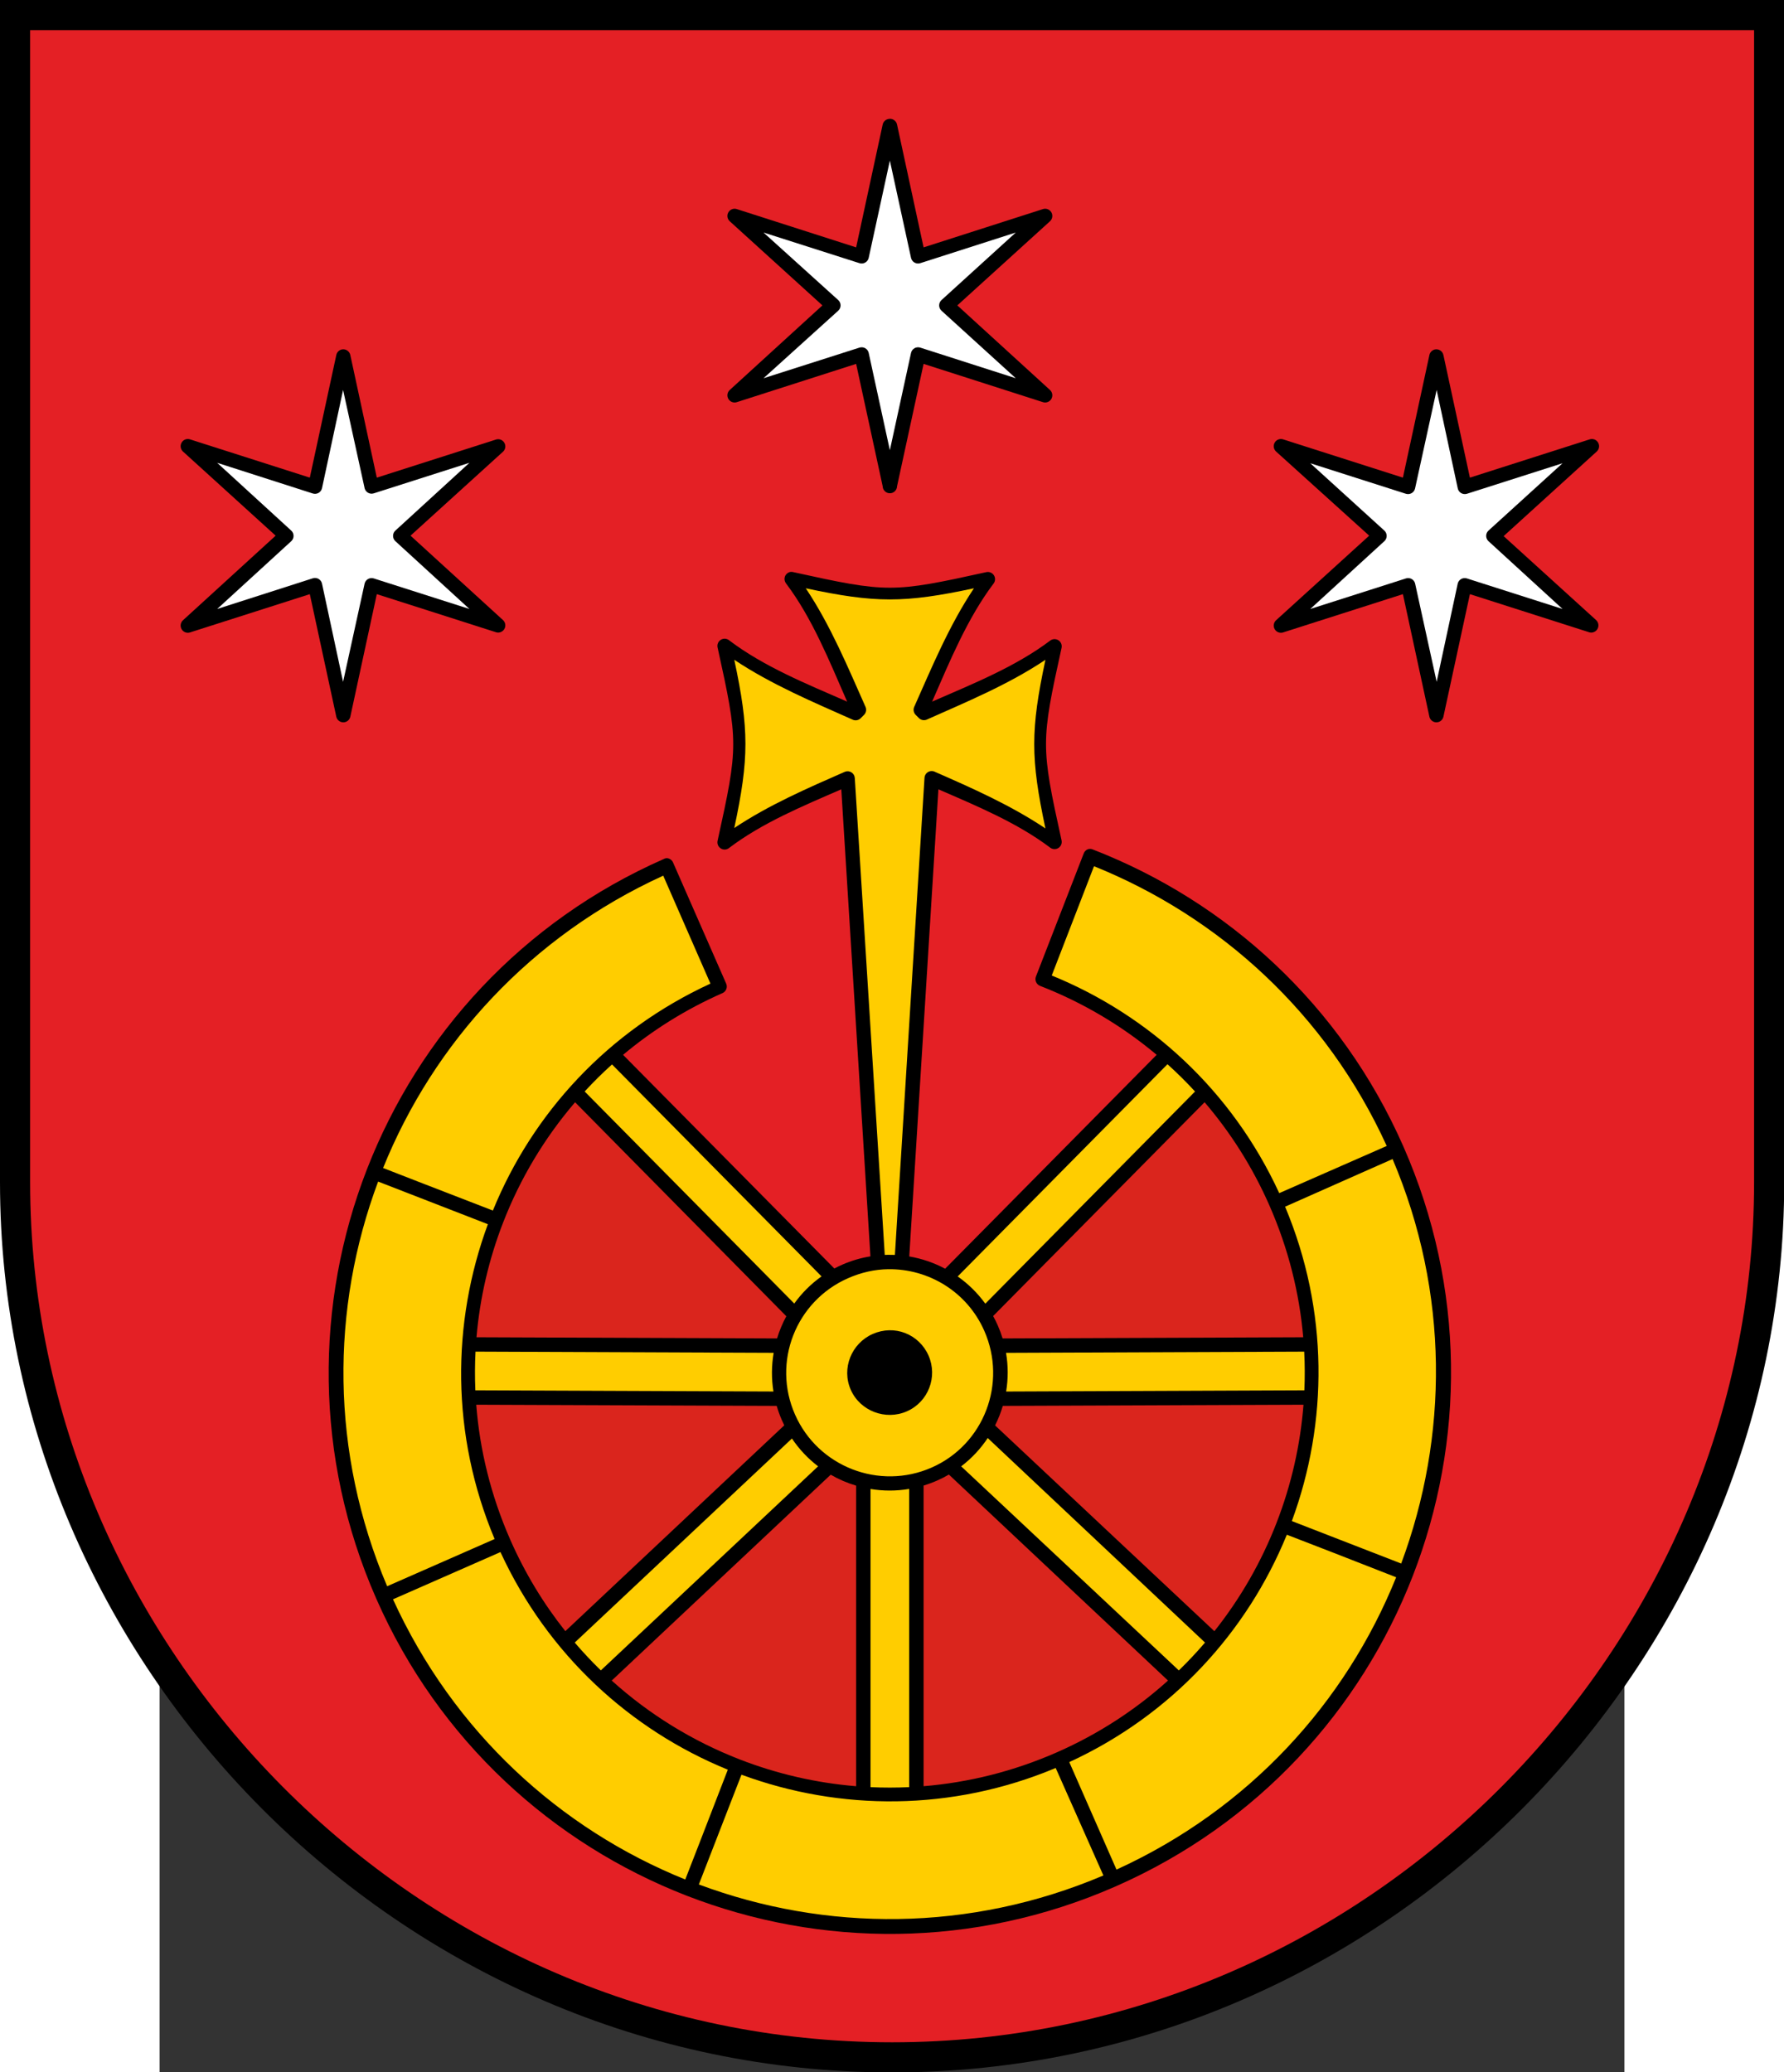 <?xml version="1.0" encoding="UTF-8" standalone="no"?>
<svg xmlns:inkscape="http://www.inkscape.org/namespaces/inkscape" xmlns:sodipodi="http://sodipodi.sourceforge.net/DTD/sodipodi-0.dtd" xmlns="http://www.w3.org/2000/svg" xmlns:svg="http://www.w3.org/2000/svg" xmlns:rdf="http://www.w3.org/1999/02/22-rdf-syntax-ns#" xmlns:cc="http://creativecommons.org/ns#" xmlns:dc="http://purl.org/dc/elements/1.1/" xml:space="preserve" width="744" height="864" style="clip-rule:evenodd;fill-rule:evenodd;image-rendering:optimizeQuality;shape-rendering:geometricPrecision;text-rendering:geometricPrecision" viewBox="0 0 210 297" sodipodi:version="0.32" inkscape:version="1.1.2 (b8e25be833, 2022-02-05)" sodipodi:docname="UG_Tyrawa.svg" inkscape:output_extension="org.inkscape.output.svg.inkscape" id="svg2" version="1.0"><rect x="0" y="0" width="210" height="297" fill="#333333" stroke="none"/>
 <defs id="defs4">
  <style type="text/css" id="style6">
   
    .fil4 {fill:#DA251D}
    .fil2 {fill:white}
    .fil0 {fill:black}
    .fil1 {fill:#E42025}
    .fil3 {fill:#FFCD00}
   
  </style>
 </defs>
 <g id="Warstwa_x0020_1" transform="matrix(1.218,0,0,1.218,-22.875,-32.352)" inkscape:label="Warstwa 1" inkscape:groupmode="layer">
  
  <g id="_173042144">
   <path id="path12" class="fil0" d="m 0,26.564 v 139.135 c 2e-4,56.671 46.988,104.706 104.947,104.736 H 105 c 57.983,-2e-4 105,-48.047 105,-104.736 V 26.564 Z" style="fill:#000000"></path>
   <path id="path12_0" class="fil1" d="m 3.546,30.11 h 202.908 v 135.589 c 0,54.722 -45.437,101.19 -101.454,101.19 -56.017,0 -101.454,-46.468 -101.454,-101.19 z" style="fill:#e42025"></path>
   <path id="polygon18" class="fil0" d="m 40.222,67.686 c -0.316,0.073 -0.562,0.319 -0.635,0.635 l -3.122,14.448 -14.078,-4.498 c -0.381,-0.134 -0.803,0.02 -1.009,0.367 -0.206,0.347 -0.138,0.792 0.162,1.062 l 10.902,9.897 -10.902,9.95 c -0.3,0.27 -0.368,0.714 -0.162,1.062 0.206,0.347 0.628,0.501 1.009,0.367 l 14.078,-4.498 3.122,14.448 c 0.096,0.374 0.434,0.636 0.82,0.636 0.387,0 0.724,-0.262 0.82,-0.636 l 3.122,-14.448 14.078,4.498 c 0.371,0.092 0.758,-0.077 0.943,-0.411 0.186,-0.334 0.124,-0.751 -0.149,-1.018 L 48.319,89.596 59.221,79.7 c 0.274,-0.267 0.335,-0.684 0.149,-1.018 -0.186,-0.334 -0.572,-0.503 -0.943,-0.411 l -14.078,4.498 -3.122,-14.448 c -0.105,-0.451 -0.553,-0.734 -1.006,-0.635 z m 64.249,-27.097 c -0.295,0.09 -0.518,0.333 -0.582,0.635 l -3.122,14.448 -14.025,-4.498 c -0.381,-0.134 -0.803,0.02 -1.009,0.367 -0.206,0.347 -0.138,0.792 0.162,1.062 l 10.902,9.897 -10.902,9.95 c -0.3,0.27 -0.368,0.714 -0.162,1.062 0.206,0.347 0.628,0.501 1.009,0.367 l 14.025,-4.498 3.122,14.395 c 0.009,0.461 0.386,0.83 0.847,0.83 0.461,0 0.838,-0.369 0.847,-0.83 l 3.123,-14.395 14.025,4.498 c 0.381,0.134 0.803,-0.02 1.009,-0.367 0.206,-0.347 0.138,-0.792 -0.162,-1.062 l -10.902,-9.95 10.902,-9.897 c 0.3,-0.27 0.368,-0.714 0.162,-1.062 -0.206,-0.347 -0.628,-0.501 -1.009,-0.367 l -14.025,4.498 -3.123,-14.448 c -0.048,-0.241 -0.198,-0.45 -0.411,-0.571 -0.213,-0.122 -0.469,-0.145 -0.701,-0.064 z m 64.408,27.097 c -0.316,0.073 -0.562,0.319 -0.635,0.635 l -3.122,14.448 -14.078,-4.498 c -0.381,-0.134 -0.803,0.02 -1.009,0.367 -0.206,0.347 -0.138,0.792 0.162,1.062 l 10.955,9.897 -10.955,9.95 c -0.3,0.27 -0.368,0.714 -0.162,1.062 0.206,0.347 0.628,0.501 1.009,0.367 l 14.078,-4.498 3.122,14.448 c 0.096,0.374 0.434,0.636 0.82,0.636 0.387,0 0.724,-0.262 0.82,-0.636 l 3.122,-14.448 14.078,4.498 c 0.371,0.092 0.757,-0.077 0.943,-0.411 0.186,-0.334 0.124,-0.751 -0.149,-1.018 l -10.902,-9.897 10.955,-9.95 c 0.3,-0.27 0.368,-0.714 0.162,-1.062 -0.206,-0.347 -0.628,-0.501 -1.009,-0.367 l -14.078,4.498 -3.122,-14.448 c -0.105,-0.451 -0.553,-0.734 -1.006,-0.635 z" style="fill:#000000"></path>
   <path id="polygon18_1" class="fil2" d="m 40.381,72.449 2.54,11.59 c 0.061,0.219 0.208,0.404 0.407,0.513 0.199,0.11 0.434,0.135 0.651,0.069 l 11.273,-3.599 -8.732,7.991 c -0.165,0.16 -0.258,0.379 -0.258,0.609 0,0.229 0.093,0.449 0.258,0.609 L 55.252,98.223 43.979,94.624 c -0.218,-0.065 -0.452,-0.04 -0.651,0.069 -0.199,0.109 -0.346,0.294 -0.407,0.513 L 40.381,106.796 37.893,95.206 C 37.833,94.975 37.678,94.78 37.467,94.669 37.255,94.558 37.006,94.542 36.782,94.624 l -11.22,3.599 8.732,-7.991 c 0.165,-0.16 0.258,-0.379 0.258,-0.609 0,-0.23 -0.093,-0.449 -0.258,-0.609 l -8.732,-7.991 11.22,3.599 c 0.224,0.082 0.473,0.066 0.685,-0.045 0.212,-0.111 0.367,-0.306 0.427,-0.537 z m 64.355,-26.991 2.487,11.431 c 0.048,0.241 0.197,0.45 0.411,0.571 0.213,0.122 0.469,0.145 0.701,0.064 l 11.22,-3.599 -8.732,7.939 c -0.182,0.161 -0.287,0.392 -0.287,0.635 0,0.243 0.104,0.474 0.287,0.635 l 8.732,7.939 -11.22,-3.599 c -0.232,-0.081 -0.487,-0.058 -0.701,0.064 -0.213,0.122 -0.363,0.33 -0.411,0.571 l -2.487,11.431 -2.487,-11.431 c -0.048,-0.241 -0.197,-0.45 -0.411,-0.571 -0.213,-0.122 -0.469,-0.145 -0.7,-0.064 l -11.273,3.599 8.785,-7.939 c 0.182,-0.161 0.287,-0.392 0.287,-0.635 0,-0.243 -0.104,-0.474 -0.287,-0.635 l -8.785,-7.939 11.273,3.599 c 0.232,0.081 0.487,0.058 0.7,-0.064 0.213,-0.122 0.363,-0.33 0.411,-0.571 z m 64.355,26.991 2.487,11.59 c 0.05,0.229 0.191,0.426 0.392,0.546 0.2,0.12 0.442,0.152 0.667,0.089 l 11.273,-3.599 -8.732,7.939 c -0.165,0.16 -0.258,0.379 -0.258,0.609 0,0.229 0.093,0.449 0.258,0.609 l 8.732,7.991 -11.273,-3.599 c -0.218,-0.065 -0.452,-0.04 -0.651,0.069 -0.199,0.109 -0.346,0.294 -0.407,0.513 l -2.487,11.59 -2.54,-11.59 c -0.061,-0.219 -0.208,-0.404 -0.407,-0.513 -0.199,-0.11 -0.434,-0.135 -0.651,-0.069 l -11.273,3.599 8.732,-7.991 c 0.165,-0.16 0.258,-0.379 0.258,-0.609 0,-0.23 -0.093,-0.449 -0.258,-0.609 l -8.732,-7.939 11.273,3.599 c 0.225,0.064 0.466,0.032 0.667,-0.089 0.201,-0.12 0.342,-0.318 0.392,-0.546 z" style="fill:#ffffff"></path>
   <path id="path34" class="fil0" d="m 43.2,164.13 -0.009,0.022 -0.005,0.013 -0.004,0.01 -0.004,0.01 -0.004,0.01 c -6.108,15.743 -6.221,33.819 1.113,50.492 l 0.009,0.021 c 7.348,16.689 20.761,28.806 36.517,34.929 l 0.01,0.004 0.01,0.004 0.01,0.003 c 15.702,6.094 33.726,6.22 50.364,-1.058 0.051,-0.017 0.101,-0.038 0.148,-0.064 16.689,-7.349 28.806,-20.761 34.929,-36.517 6.122,-15.757 6.237,-33.851 -1.111,-50.542 -7.349,-16.69 -20.761,-28.806 -36.517,-34.929 -0.182,-0.086 -0.388,-0.105 -0.582,-0.053 -0.249,0.085 -0.445,0.28 -0.529,0.529 l -5.61,14.448 c -0.087,0.21 -0.085,0.447 0.005,0.656 0.09,0.209 0.26,0.373 0.471,0.456 4.962,1.928 9.608,4.66 13.727,8.116 l -24.896,25.17 c -1.319,-0.703 -2.747,-1.192 -4.222,-1.444 l 3.43,-54.969 c 4.591,1.993 9.296,3.949 13.178,6.88 0.281,0.2 0.656,0.209 0.947,0.023 0.291,-0.186 0.44,-0.53 0.376,-0.87 -2.447,-11.111 -2.447,-11.593 0,-22.704 0.064,-0.339 -0.085,-0.683 -0.376,-0.87 -0.291,-0.186 -0.666,-0.177 -0.947,0.023 -4.085,3.086 -9.103,5.094 -13.919,7.198 2.104,-4.815 4.166,-9.834 7.251,-13.919 0.2,-0.281 0.209,-0.656 0.023,-0.947 -0.186,-0.291 -0.53,-0.44 -0.87,-0.376 -11.111,2.448 -11.646,2.448 -22.757,0 -0.139,-0.036 -0.285,-0.036 -0.423,0 -0.264,0.082 -0.472,0.287 -0.557,0.551 -0.084,0.264 -0.035,0.552 0.133,0.772 3.084,4.084 5.095,9.105 7.198,13.919 -4.814,-2.102 -9.783,-4.113 -13.866,-7.198 -0.279,-0.242 -0.683,-0.275 -0.999,-0.081 -0.315,0.194 -0.468,0.569 -0.378,0.928 2.448,11.111 2.448,11.593 0,22.704 -0.09,0.358 0.063,0.734 0.378,0.928 0.315,0.194 0.719,0.161 0.999,-0.081 3.881,-2.932 8.586,-4.887 13.178,-6.88 l 3.429,54.958 c -1.123,0.183 -2.242,0.506 -3.324,0.982 -0.315,0.139 -0.623,0.288 -0.923,0.447 L 73.334,150.69 c 3.457,-2.897 7.376,-5.36 11.714,-7.27 0.421,-0.192 0.61,-0.687 0.423,-1.111 l -6.245,-14.236 c -0.131,-0.323 -0.446,-0.533 -0.794,-0.529 v 0 c -0.112,0.014 -0.22,0.05 -0.318,0.106 -16.676,7.343 -28.789,20.741 -34.915,36.482 z" style="fill:#000000"></path>
   <path id="path34_2" class="fil3" d="m 161.861,162.009 -11.296,4.955 c -5.567,-12.082 -15.311,-20.936 -26.776,-25.609 l 4.975,-12.861 c 14.771,5.958 27.34,17.328 34.453,32.919 z M 55.949,190.167 c -0.066,-1.522 -0.059,-3.041 0.018,-4.552 l 35.093,0.141 c -0.256,1.487 -0.272,3.025 -0.027,4.552 z m 2.063,-21.152 -8.887,-3.438 -4.035,-1.571 c 5.963,-14.753 17.396,-27.294 32.971,-34.4 l 5.557,12.702 c -12.076,5.564 -20.933,15.249 -25.607,26.707 z m -13.507,-3.411 10.512,4.082 2.405,0.936 c -4.284,11.608 -4.362,24.79 0.794,37.046 l -11.288,4.959 -1.361,0.597 c -6.702,-15.775 -6.639,-32.699 -1.062,-47.62 z m 24.309,-10.602 c 1.019,-1.106 2.092,-2.169 3.22,-3.184 l 24.661,24.944 c -1.258,0.893 -2.336,1.977 -3.21,3.194 z m 35.32,19.229 -3.526,-56.109 c -0.014,-0.274 -0.16,-0.523 -0.391,-0.671 -0.231,-0.147 -0.519,-0.173 -0.773,-0.07 -4.33,1.899 -8.924,3.887 -13.019,6.616 1.744,-8.18 1.752,-11.587 0,-19.793 4.388,2.927 9.331,4.993 13.919,7.039 0.32,0.151 0.7,0.088 0.953,-0.159 l 0.37,-0.37 c 0.265,-0.241 0.35,-0.622 0.212,-0.953 -2.051,-4.599 -4.1,-9.576 -7.039,-13.972 8.182,1.745 11.585,1.753 19.793,0 -2.939,4.396 -4.987,9.373 -7.039,13.972 -0.138,0.33 -0.053,0.712 0.212,0.953 l 0.37,0.37 c 0.243,0.224 0.594,0.286 0.9,0.159 4.601,-2.051 9.576,-4.098 13.972,-7.039 -1.757,8.23 -1.758,11.612 0,19.846 -4.107,-2.748 -8.671,-4.761 -13.019,-6.668 -0.259,-0.126 -0.565,-0.112 -0.811,0.038 -0.246,0.15 -0.399,0.415 -0.406,0.703 l -3.482,56.111 c -0.268,-0.012 -0.536,-0.016 -0.805,-0.012 -0.13,0.002 -0.26,0.005 -0.39,0.011 z m -21.881,74.086 4.063,-10.464 0.955,-2.453 c 11.589,4.276 24.744,4.341 36.983,-0.79 l 5.615,12.647 c -15.759,6.693 -32.707,6.621 -47.617,1.06 z M 70.72,223.127 c -1.07,-1.039 -2.097,-2.131 -3.075,-3.276 l 25.566,-24.013 c 0.855,1.274 1.899,2.372 3.079,3.273 z m 36.291,13.737 c -1.522,0.072 -3.041,0.072 -4.552,0.001 v -35.087 c 1.488,0.247 3.024,0.252 4.552,-0.006 v 35.091 z m -21.347,-2.053 -3.438,8.887 -1.571,4.035 C 65.885,241.773 53.368,230.351 46.255,214.761 l 12.649,-5.557 c 5.563,12.077 15.304,20.932 26.76,25.607 z m 56.166,-14.961 c -0.972,1.136 -2,2.231 -3.082,3.28 l -25.616,-24.015 c 1.236,-0.943 2.285,-2.074 3.124,-3.332 z m 23.09,-9.298 -11.966,-4.646 -0.905,-0.354 c 4.277,-11.593 4.342,-24.752 -0.794,-36.993 l 8.958,-3.973 3.692,-1.633 c 6.692,15.754 6.569,32.694 1.014,47.6 z m -11.415,-24.936 c 0.078,1.522 0.083,3.041 0.018,4.552 l -35.103,0.141 c 0.246,-1.488 0.25,-3.025 -0.012,-4.551 z m -2.046,21.543 5.383,2.082 7.486,2.926 c -5.959,14.769 -17.33,27.287 -32.918,34.4 l -5.557,-12.649 c 12.078,-5.563 20.932,-15.302 25.607,-26.76 z m -14.049,-55.365 c 1.127,1.014 2.21,2.085 3.246,3.21 l -24.686,24.968 c -0.912,-1.259 -2.016,-2.336 -3.251,-3.205 z m -32.886,24.122 c 4.741,-0.072 9.292,2.631 11.326,7.25 2.712,6.159 -0.033,13.377 -6.192,16.089 -6.159,2.712 -13.377,-0.086 -16.089,-6.245 -2.712,-6.159 0.086,-13.324 6.245,-16.036 1.54,-0.678 3.13,-1.035 4.71,-1.058 z" style="fill:#ffcd00"></path>
   <path id="path34_3" class="fil4" d="m 149.403,168.399 0.004,0.01 0.004,0.01 0.004,0.01 0.007,0.016 c 2.219,5.052 3.517,10.275 3.966,15.48 l -35.382,0.137 c -0.158,-0.515 -0.346,-1.027 -0.569,-1.532 -0.167,-0.379 -0.349,-0.746 -0.545,-1.102 l 24.887,-25.16 c 3.05,3.557 5.636,7.617 7.624,12.131 z m 0.857,37.339 -3e-4,9e-4 -0.005,0.012 -0.005,0.012 c -1.778,4.574 -4.238,8.879 -7.319,12.751 l -25.811,-24.217 c 0.37,-0.737 0.675,-1.506 0.91,-2.297 l 35.39,-0.137 c -0.372,4.772 -1.444,9.448 -3.162,13.874 z m -25.836,27.016 -0.016,0.007 -4e-4,2e-4 -10e-4,5e-4 -0.002,10e-4 -0.002,5e-4 -0.002,0.001 -0.001,5e-4 -0.002,0.001 -0.002,5e-4 -5e-4,4e-4 c -5.119,2.25 -10.414,3.554 -15.689,3.987 v -35.379 c 0.534,-0.161 1.064,-0.356 1.588,-0.586 0.481,-0.212 0.945,-0.448 1.39,-0.707 l 25.79,24.24 c -3.771,3.403 -8.143,6.271 -13.05,8.432 z m -37.364,0.847 -0.01,-0.004 -0.01,-0.004 c -5.497,-2.139 -10.607,-5.266 -15.041,-9.27 l 25.773,-24.225 c 0.945,0.545 1.951,0.978 2.995,1.289 v 35.369 c -4.715,-0.386 -9.333,-1.456 -13.707,-3.155 z M 60.05,207.731 c -2.273,-5.177 -3.582,-10.534 -3.998,-15.868 l 35.363,0.137 c 0.168,0.571 0.373,1.138 0.619,1.697 0.088,0.2 0.18,0.396 0.276,0.589 l -25.771,24.223 c -2.552,-3.212 -4.739,-6.801 -6.471,-10.735 -0.006,-0.014 -0.012,-0.029 -0.018,-0.043 z m -3.968,-23.807 c 0.399,-4.648 1.463,-9.2 3.139,-13.514 1.992,-5.129 4.845,-9.92 8.466,-14.14 l 24.862,25.181 c -0.45,0.831 -0.816,1.706 -1.09,2.611 z" style="fill:#da251d"></path>
   <path id="path52" class="fil0" d="m 106.535,183.429 c -1.191,-0.463 -2.555,-0.447 -3.811,0.106 -2.512,1.106 -3.699,4.051 -2.593,6.562 1.106,2.512 4.104,3.647 6.615,2.54 2.512,-1.106 3.647,-4.051 2.54,-6.562 -0.553,-1.256 -1.56,-2.183 -2.752,-2.646 z" style="fill:#000000"></path>
  </g>
 </g>
</svg>
